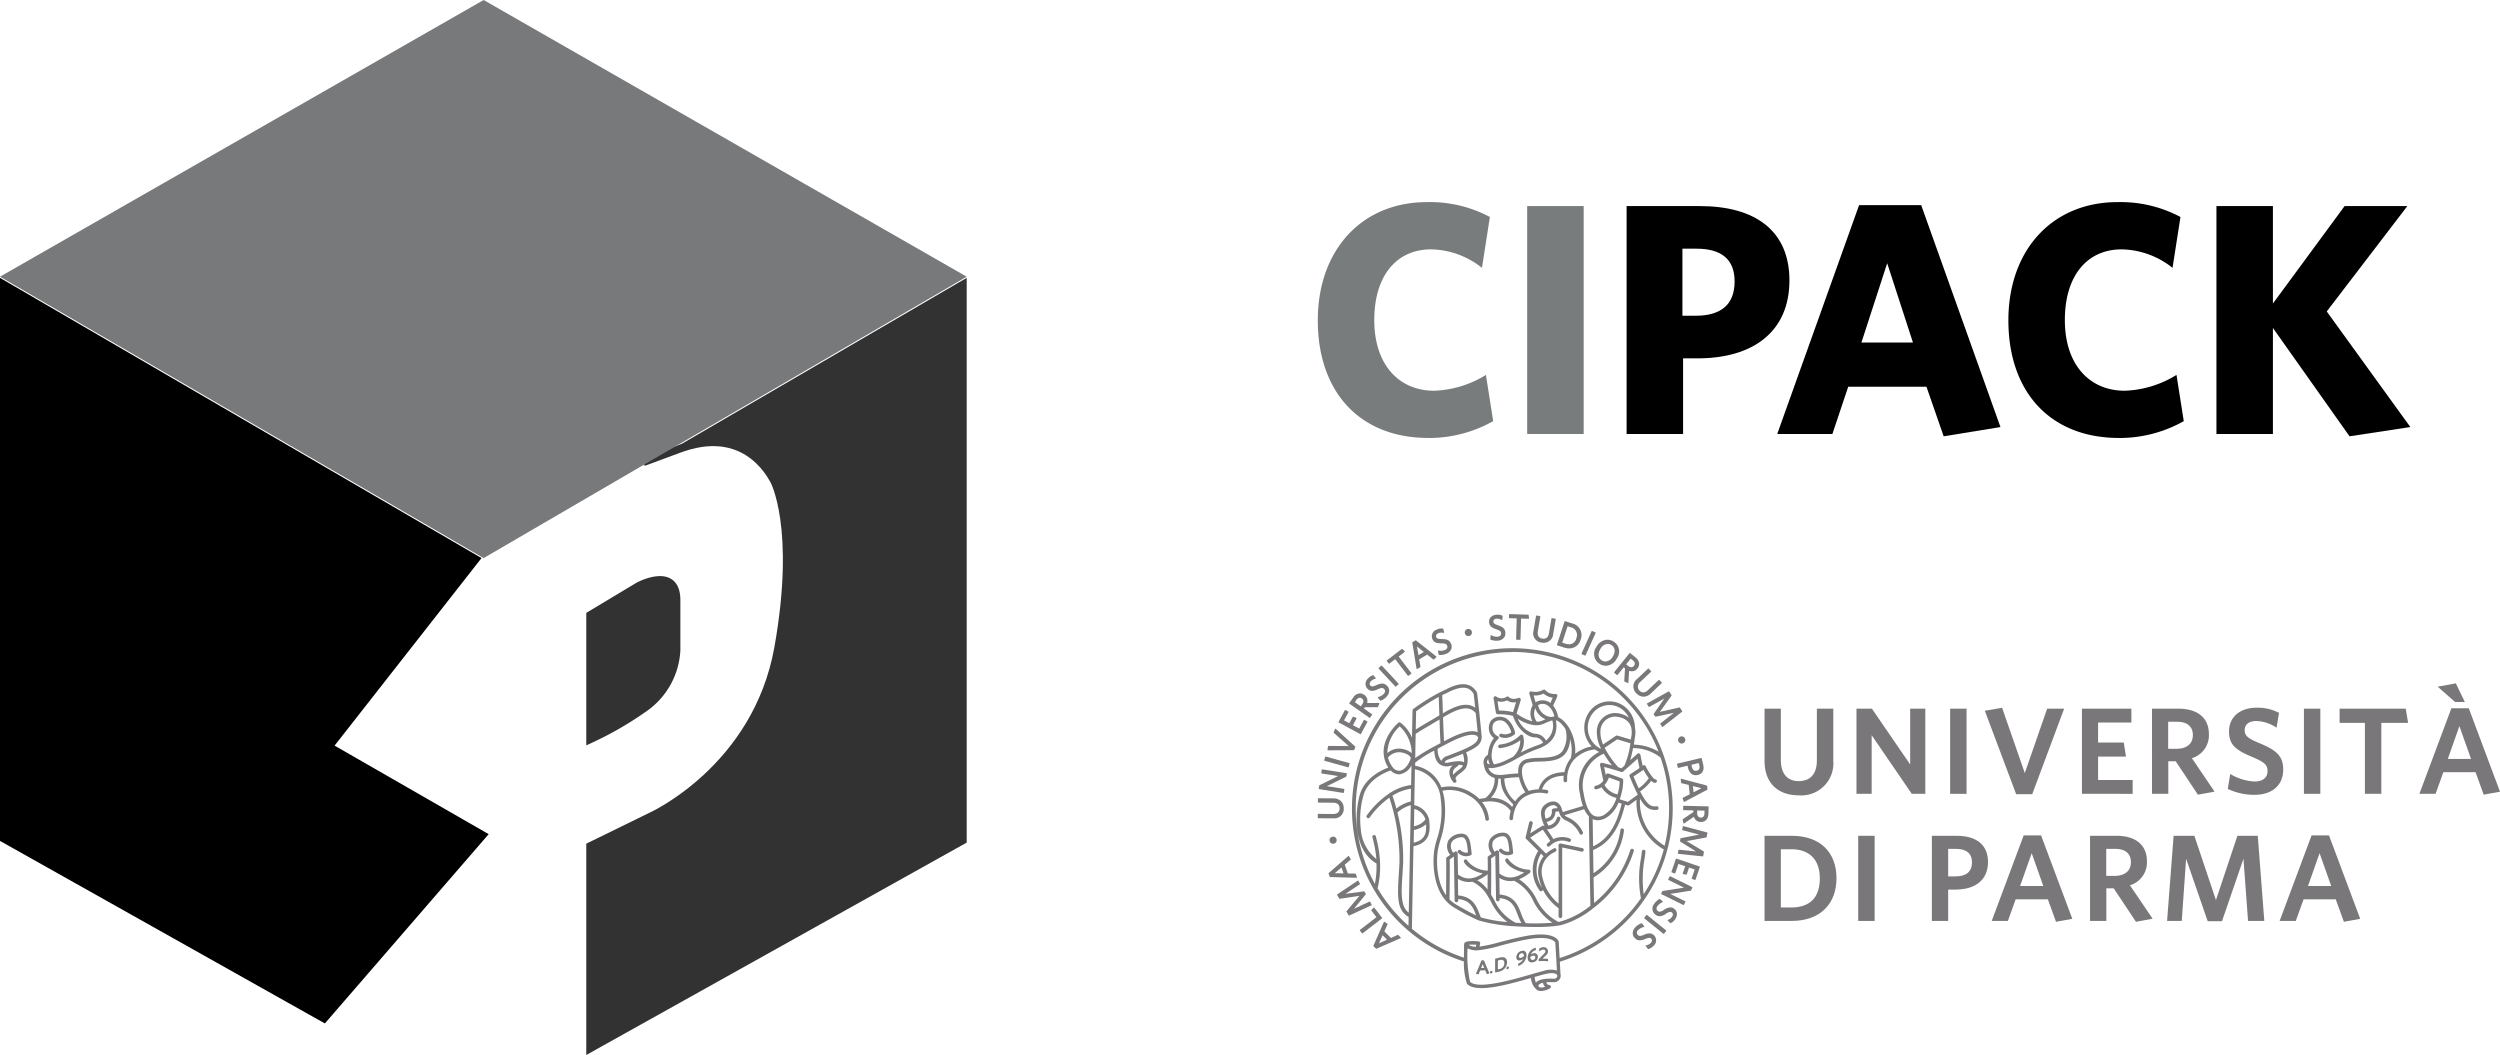 <?xml version="1.0" encoding="UTF-8" standalone="no"?>
<svg
   id="Raggruppa_6"
   data-name="Raggruppa 6"
   width="363.348"
   height="153.332"
   viewBox="0 0 363.348 153.332"
   version="1.1"
   sodipodi:docname="Cipack-bn.svg"
   inkscape:export-filename="D:\Lavori\siti\università di parma\Tecnopolo\loghi\rifatti\fase8 - kit\CIPACK\logo per sito\Cipack.png"
   inkscape:export-xdpi="250.47063"
   inkscape:export-ydpi="250.47063"
   inkscape:version="1.1.2 (b8e25be833, 2022-02-05)"
   xmlns:inkscape="http://www.inkscape.org/namespaces/inkscape"
   xmlns:sodipodi="http://sodipodi.sourceforge.net/DTD/sodipodi-0.dtd"
   xmlns="http://www.w3.org/2000/svg"
   xmlns:svg="http://www.w3.org/2000/svg">
  <sodipodi:namedview
     id="namedview83"
     pagecolor="#ffffff"
     bordercolor="#666666"
     borderopacity="1.0"
     inkscape:pageshadow="2"
     inkscape:pageopacity="0.0"
     inkscape:pagecheckerboard="0"
     showgrid="false"
     inkscape:zoom="3.3411496"
     inkscape:cx="181.0754"
     inkscape:cy="76.620334"
     inkscape:window-width="1920"
     inkscape:window-height="1057"
     inkscape:window-x="1912"
     inkscape:window-y="-8"
     inkscape:window-maximized="1"
     inkscape:current-layer="Raggruppa_5" />
  <defs
     id="defs4">
    <clipPath
       id="clip-path">
      <rect
         id="Rettangolo_16"
         data-name="Rettangolo 16"
         width="363.348"
         height="153.332"
         fill="none" />
    </clipPath>
  </defs>
  <g
     id="Raggruppa_5"
     data-name="Raggruppa 5"
     clip-path="url(#clip-path)">
    <path
       id="Tracciato_149"
       data-name="Tracciato 149"
       d="M207.61,63.652c-10.033,0-16.082-6.721-16.082-17.09,0-10.272,6.434-17.185,15.842-17.185a18.493,18.493,0,0,1,9.169,2.16l-1.153,7.392a12.177,12.177,0,0,0-7.392-2.687c-4.992,0-8.257,3.792-8.257,10.272,0,6.625,3.7,10.274,8.689,10.274a15.172,15.172,0,0,0,7.537-2.3l1.055,6.721a19.01,19.01,0,0,1-9.408,2.448"
       fill="#787c7d" />
    <rect
       id="Rettangolo_12"
       data-name="Rettangolo 12"
       width="8.208"
       height="33.123"
       transform="translate(221.961 29.953)"
       fill="#787c7d" />
    <path
       id="Tracciato_150"
       data-name="Tracciato 150"
       d="M246.73,52.083h-2.113V63.076h-8.208V29.953h10.656c8.065,0,13.01,3.6,13.01,10.8,0,7.49-5.329,11.33-13.345,11.33m-.145-15.938h-2.064V45.89h1.92c3.649,0,5.665-1.584,5.665-4.992,0-3.168-1.873-4.753-5.521-4.753"
       fill="#ffbc3e"
       style="fill:#000000;fill-opacity:1" />
    <path
       id="Tracciato_151"
       data-name="Tracciato 151"
       d="M282.491,63.412l-2.5-7.2H268.617l-2.3,6.864H258.3L270.2,29.81h9.023l11.522,32.259Zm-8.209-25.154-3.744,11.521h7.488Z"
       fill="#ffbc3e"
       style="fill:#000000;fill-opacity:1" />
    <path
       id="Tracciato_152"
       data-name="Tracciato 152"
       d="M307.978,63.652c-10.033,0-16.081-6.721-16.081-17.09,0-10.272,6.432-17.185,15.841-17.185a18.493,18.493,0,0,1,9.169,2.16l-1.153,7.392a12.172,12.172,0,0,0-7.392-2.687c-4.992,0-8.257,3.792-8.257,10.272,0,6.625,3.7,10.274,8.688,10.274a15.173,15.173,0,0,0,7.538-2.3l1.056,6.721a19.022,19.022,0,0,1-9.409,2.448"
       fill="#ffbc3e"
       style="fill:#000000;fill-opacity:1" />
    <path
       id="Tracciato_153"
       data-name="Tracciato 153"
       d="M341.481,63.412,330.344,47.667V63.076h-8.209V29.953h8.209V44.114l10.417-14.161h9.12L338.168,45.266l12.147,16.8Z"
       fill="#ffbc3e"
       style="fill:#000000;fill-opacity:1" />
    <path
       id="Tracciato_154"
       data-name="Tracciato 154"
       d="M99.358,65.091q-.354.118-.72.257L93.523,67.24l5.835-2.311L140,41.253v80.916L86.781,151.882l-1.071.6V122.931l8.95-4.38s15.251-6.883,18.38-24.4-.626-24.324-.626-24.324c-.069.1-3.452-7.939-13.056-4.734"
       fill="#ffbc3e"
       style="fill:#323232;fill-opacity:1" />
    <path
       id="Tracciato_155"
       data-name="Tracciato 155"
       d="M99.358,65.091q-.354.118-.72.257L93.523,67.24l5.835-2.311L140,41.253v80.916L86.781,151.882l-1.071.6V122.931l8.95-4.38s15.251-6.883,18.38-24.4-.626-24.324-.626-24.324c-.069.1-3.452-7.939-13.056-4.734"
       fill="none"
       stroke="#ffbc3e"
       stroke-miterlimit="10"
       stroke-width="1"
       style="stroke:#323232;stroke-opacity:1" />
    <path
       id="Tracciato_156"
       data-name="Tracciato 156"
       d="M47.878,108.514l22.37,12.853L47.107,148.111l-.589-.33L.5,121.924V41.253l68.735,40Z"
       fill="#e99a1d"
       style="fill:#000000;fill-opacity:1" />
    <path
       id="Tracciato_157"
       data-name="Tracciato 157"
       d="M47.878,108.514l22.37,12.853L47.107,148.111l-.589-.33L.5,121.924V41.253l68.735,40Z"
       fill="none"
       stroke="#e99a1d"
       stroke-miterlimit="10"
       stroke-width="1"
       style="stroke:#000000;stroke-opacity:1" />
    <path
       id="Tracciato_158"
       data-name="Tracciato 158"
       d="M85.71,107.55V89.358l7.045-4.231s5.63-3.059,5.63,2.116V94.5a10.973,10.973,0,0,1-4.849,8.559,49.239,49.239,0,0,1-7.826,4.491"
       fill="#ffbc3e"
       style="fill:#323232;fill-opacity:1" />
    <path
       id="Tracciato_159"
       data-name="Tracciato 159"
       d="M85.71,107.55V89.358l7.045-4.231s5.63-3.059,5.63,2.116V94.5a10.973,10.973,0,0,1-4.849,8.559A49.239,49.239,0,0,1,85.71,107.55Z"
       fill="none"
       stroke="#ffbc3e"
       stroke-miterlimit="10"
       stroke-width="1"
       style="stroke:#323232;stroke-opacity:1" />
    <path
       id="Tracciato_160"
       data-name="Tracciato 160"
       d="M.669,40.118,70.29.288l69.25,39.665.457.261L70.29,80.825.5,40.214Z"
       fill="#77797b" />
    <path
       id="Tracciato_161"
       data-name="Tracciato 161"
       d="M.669,40.118,70.29.288l69.25,39.665.457.261L70.29,80.825.5,40.214Z"
       fill="none"
       stroke="#77797b"
       stroke-miterlimit="10"
       stroke-width="0.5" />
    <path
       id="Tracciato_162"
       data-name="Tracciato 162"
       d="M261.409,115.59c-2.995,0-4.95-1.776-4.95-5V103h2.367v7.46c0,1.884.859,3.067,2.6,3.067s2.636-1.112,2.636-3.013V103h2.386v7.532a4.661,4.661,0,0,1-5.04,5.058"
       fill="#797779" />
    <path
       id="Tracciato_163"
       data-name="Tracciato 163"
       d="M277.855,115.374l-5.829-8.519v8.519h-2.207V103h2.242l5.562,8.107V103h2.2v12.375Z"
       fill="#797779" />
    <rect
       id="Rettangolo_13"
       data-name="Rettangolo 13"
       width="2.385"
       height="12.375"
       transform="translate(283.433 102.999)"
       fill="#797779" />
    <path
       id="Tracciato_164"
       data-name="Tracciato 164"
       d="M295.361,115.428h-2.333L288.472,103.3l2.51-.431,3.3,9.488L297.53,103H300Z"
       fill="#797779" />
    <path
       id="Tracciato_165"
       data-name="Tracciato 165"
       d="M302.586,115.374V103h7.189v2.009h-4.84v2.905h3.73l.323,2.045h-4.053v3.408h5.022v2.008Z"
       fill="#797779" />
    <path
       id="Tracciato_166"
       data-name="Tracciato 166"
       d="M316.432,104.9h-1.311v3.928h1.2c1.472,0,2.386-.7,2.386-1.99,0-1.236-.789-1.936-2.278-1.936m5.434,10.151-2.421.448-3.228-4.861h-1.076v4.733h-2.367V103h3.838c2.762,0,4.431,1.309,4.431,3.712a3.468,3.468,0,0,1-2.476,3.481Z"
       fill="#797779" />
    <path
       id="Tracciato_167"
       data-name="Tracciato 167"
       d="M327.676,115.518a8.97,8.97,0,0,1-3.893-.859l.362-2.17a7.385,7.385,0,0,0,3.569,1.093c1.094,0,1.847-.52,1.847-1.506,0-.915-.43-1.292-2.223-2.063-2.4-.986-3.372-1.775-3.372-3.694,0-2.189,1.686-3.461,4-3.461a6.646,6.646,0,0,1,3.264.752l-.358,2.153a5.516,5.516,0,0,0-2.925-.971c-1.185,0-1.705.575-1.705,1.328,0,.789.395,1.166,2.116,1.883,2.547,1.04,3.482,1.92,3.482,3.839,0,2.421-1.775,3.676-4.16,3.676"
       fill="#797779" />
    <rect
       id="Rettangolo_14"
       data-name="Rettangolo 14"
       width="2.385"
       height="12.375"
       transform="translate(334.85 102.999)"
       fill="#797779" />
    <path
       id="Tracciato_168"
       data-name="Tracciato 168"
       d="M346.1,105.062v10.313h-2.386V105.062h-3.677V103h9.613l.341,2.062Z"
       fill="#797779" />
    <path
       id="Tracciato_169"
       data-name="Tracciato 169"
       d="M357.448,105.528l-1.685,4.77h3.371Zm-.629-3.5-2.527-2.225,2.636-.485,1.309,2.71Zm4.16,13.468-1.184-3.264h-4.679l-1.13,3.138h-2.352l4.647-12.429h2.529l4.538,12.124Z"
       fill="#797779" />
    <path
       id="Tracciato_170"
       data-name="Tracciato 170"
       d="M260.369,123.429h-1.543v8.464h1.506c2.6,0,4.16-1.327,4.16-4.232,0-2.852-1.65-4.233-4.125-4.233m.018,10.42h-3.928V121.473h3.928c4.3,0,6.529,2.53,6.529,6.17,0,3.677-2.314,6.205-6.529,6.205"
       fill="#797779" />
    <rect
       id="Rettangolo_15"
       data-name="Rettangolo 15"
       width="2.385"
       height="12.375"
       transform="translate(270.071 121.474)"
       fill="#797779" />
    <path
       id="Tracciato_171"
       data-name="Tracciato 171"
       d="M284.275,123.375h-1.13v4h1.04c1.525,0,2.421-.628,2.421-2.044,0-1.292-.807-1.955-2.332-1.955m-.071,5.918h-1.058v4.556h-2.368V121.474H284.4c2.833,0,4.537,1.309,4.537,3.8,0,2.672-1.9,4.017-4.735,4.017"
       fill="#797779" />
    <path
       id="Tracciato_172"
       data-name="Tracciato 172"
       d="M295.286,124l-1.686,4.77h3.372Zm3.533,9.972-1.183-3.265h-4.681l-1.131,3.14h-2.349l4.645-12.431h2.529l4.537,12.124Z"
       fill="#797779" />
    <path
       id="Tracciato_173"
       data-name="Tracciato 173"
       d="M307.428,123.375h-1.311V127.3h1.2c1.471,0,2.386-.7,2.386-1.989,0-1.238-.79-1.936-2.278-1.936m5.434,10.15-2.421.449-3.229-4.861h-1.075v4.734h-2.368V121.474h3.838c2.762,0,4.431,1.309,4.431,3.712a3.466,3.466,0,0,1-2.475,3.479Z"
       fill="#797779" />
    <path
       id="Tracciato_174"
       data-name="Tracciato 174"
       d="M326.728,133.849l-.664-9.039-3.12,9.075h-2.08l-3.138-9.075-.629,9.039h-2.134l.949-12.375h3.014l3.138,9.344,3.12-9.344h2.959l.949,12.375Z"
       fill="#797779" />
    <path
       id="Tracciato_175"
       data-name="Tracciato 175"
       d="M337.127,124l-1.685,4.77h3.371Zm3.533,9.972-1.184-3.265H334.8l-1.131,3.14h-2.351l4.647-12.431h2.53l4.537,12.124Z"
       fill="#797779" />
    <path
       id="Tracciato_176"
       data-name="Tracciato 176"
       d="M226.682,139.249l0-.04a.212.212,0,0,0-.01-.056v-.018l-.127-2.246a.314.314,0,0,0-.013-.068c-.056-.164-.67-1.575-4.943-.747-1.394.271-2.606.588-3.676.869a21.24,21.24,0,0,1-2.877.633l.085-.457a.255.255,0,0,0-.2-.3l-.025,0c-1.809-.161-2.021.152-2.076.3a.254.254,0,0,0-.026.1c-.008.192-.034,1-.024,1.968a22.793,22.793,0,0,1-7.564-4.2l.036-1.889.189-10.1c2.571-.543,2.407-2.414,2.3-3.663a2.525,2.525,0,0,0-.037-.261v0a.137.137,0,0,0-.007-.029,2.794,2.794,0,0,0-2.141-2.025l.006-.323.093-4.891a4.709,4.709,0,0,1,3.743,4.239,13.009,13.009,0,0,1-.565,5.971,14.22,14.22,0,0,0-.345,1.4c-.282,1.682-.277,5.434,1.761,7.6l0,0,0,0a5,5,0,0,0,1.139.909,31.015,31.015,0,0,0,3.562,1.867l.01,0,.008,0h.005a23.75,23.75,0,0,0,5.237.832c.476.033.954.058,1.423.075h.01c.533.019,1.052.028,1.55.028a21.6,21.6,0,0,0,3.343-.206,4.766,4.766,0,0,0,.481-.1,13.109,13.109,0,0,0,4.548-2.422.32.32,0,0,0,.055-.042,16.772,16.772,0,0,0,5.771-8.048l.067-.185a.262.262,0,0,0-.485-.2l-.007.019-.068.186a16.32,16.32,0,0,1-5.211,7.518c-.014-.709-.04-2.08-.07-3.725a9.268,9.268,0,0,0,4.417-6.813.262.262,0,1,0-.517-.086l0,.016a8.761,8.761,0,0,1-3.91,6.274c-.02-1.066-.04-2.221-.059-3.372,3.25-1.311,4.179-4.824,4.579-6.34.026-.1.048-.181.07-.26l.362.117a.266.266,0,0,0,.079.012.262.262,0,0,0,.155-.051l1.067-.777a7.862,7.862,0,0,0,3.964,7.217,22.676,22.676,0,0,1-2.92,6.5,16.833,16.833,0,0,1,.131-5.192c.05-.367.1-.695.123-.972a.261.261,0,0,0-.232-.287h0a.264.264,0,0,0-.288.233c-.027.272-.071.6-.12.955a15.708,15.708,0,0,0-.016,5.859,22.876,22.876,0,0,1-11.8,8.685m-.382,2.738a.481.481,0,0,1-.419.272c-.389-.028-2.158-.111-2.662.578a3.634,3.634,0,0,1-.193-.834c.581-.167,1.088-.311,1.492-.412,1.295-.324,1.667-.022,1.75.078a.3.3,0,0,1,.042.068l.01.2a.375.375,0,0,1-.02.056m-2.613,1.483a.528.528,0,0,1-.05-.032c-.082-.186-.034-.263-.013-.294a1.012,1.012,0,0,1,.62-.293,1.09,1.09,0,0,0,.309.569,1.221,1.221,0,0,1-.866.05m-10.243-6.15a6.719,6.719,0,0,1,1.117-.013l-.055.3a1.924,1.924,0,0,1-.95-.216,1,1,0,0,1-.111-.068m.2,5.365a18.078,18.078,0,0,1-.359-4.863l.02.012a2.726,2.726,0,0,0,1.583.271,18.981,18.981,0,0,0,3.154-.665c1.062-.279,2.266-.594,3.644-.862,3.54-.686,4.26.245,4.349.391l.125,2.2a.335.335,0,0,0,.008.054v.017l.1,1.823a3.029,3.029,0,0,0-1.878.031c-.474.119-1.078.293-1.778.494-2.919.84-7.792,2.242-8.972,1.1m-13.438-13.56a13.715,13.715,0,0,0,.362-3.809v-.007c0-.012,0-.023,0-.035l0-.014a16.422,16.422,0,0,0-.531-3.363c-.037-.151-.067-.272-.083-.351a.256.256,0,0,0-.5.1c.018.091.05.218.09.376a16.374,16.374,0,0,1,.488,2.824,6.12,6.12,0,0,1-2.27-4.442,12.409,12.409,0,0,1,.452-5c.763-2.219,3.21-3.2,3.9-3.436a1.644,1.644,0,0,0,1.2.566.833.833,0,0,0,.114,0,2.363,2.363,0,0,0,1.707-1.288l0,.242-.05,2.6a7.473,7.473,0,0,0-3.187,1.229l-.011.008-.02.018-.014.013a12.941,12.941,0,0,0-3.206,3.148.256.256,0,0,0,.416.3,12.576,12.576,0,0,1,2.854-2.874,28.542,28.542,0,0,1,1.474,9.531c-.027.487-.057.95-.085,1.389-.215,3.36-.347,5.422,1.416,6.412l-.024,1.293a22.941,22.941,0,0,1-4.476-5.426m5.274-9.048.045-2.511a2.255,2.255,0,0,1,1.621,1.522,2.65,2.65,0,0,1-1.668.989m-.456-3.6a5.053,5.053,0,0,0-2.1,1.044,17.635,17.635,0,0,0-.574-1.88,6.879,6.879,0,0,1,2.7-1.019Zm4.057-15.193c.018.433.039,1.071.063,1.79l.032.891c-.639.38-1.176.7-1.632.968-.851.5-1.4.831-1.8,1.083.026-1.3.046-2.23.054-2.648l.018-.012a31.4,31.4,0,0,1,3.262-2.072m.609,2.374-.021-.6c-.029-.869-.055-1.623-.073-2.035.234-.115.452-.217.67-.313,2.5-1.319,3.377-.7,3.889.115.055.411.135,1.1.231,2.023-1.074-.763-2.5-.5-4.693.814m5.033,2.74c-.678-.305-1.82-.106-3.391.592-.32.143-.859.412-1.48.734-.048-.8-.111-2.573-.142-3.468l.244-.146c2.642-1.582,3.729-1.353,4.509-.492.107,1.043.21,2.1.277,2.789l-.017-.008m-6.914-1.015,1.386-.822c.067,1.912.113,2.988.149,3.428-.268.142-.543.29-.814.439a29.272,29.272,0,0,0-2.865,1.724l.068-3.5c.379-.267.977-.621,2.076-1.271m2.424,4.511a1.306,1.306,0,0,0-.769.67l-.006.02a2.634,2.634,0,0,1-.53-1.774c1.04-.568,2.123-1.124,2.616-1.343,1.875-.832,2.661-.729,2.964-.593a.547.547,0,0,1,.3.3c-.109.732-.452,1.193-4.57,2.717m2.527.876a1.984,1.984,0,0,0-1-.133,9.25,9.25,0,0,0-1.414.215,1.59,1.59,0,0,1-.377-.022.144.144,0,0,1,0-.1c.045-.136.293-.284.452-.341.869-.321,1.579-.6,2.165-.847a3.2,3.2,0,0,1,.181,1.23m-1.422.964a2.352,2.352,0,0,1,.374-.316.645.645,0,0,0,.246-.264c.424,0,.576.075.6.109,0,.006.006.046-.03.128a3.651,3.651,0,0,1-.646.57,3.572,3.572,0,0,0-.689.628.833.833,0,0,1,.145-.856m-7.938-6.168a5.423,5.423,0,0,1,1.747,3.888,3.017,3.017,0,0,0-1.646-.65,2.507,2.507,0,0,0-1.9.645,5.449,5.449,0,0,1,1.8-3.885m-1.008,5.959a.39.39,0,0,0-.025-.032,3.415,3.415,0,0,1-.44-.737,3.647,3.647,0,0,1-.226-.66,2.084,2.084,0,0,1,1.759-.769c.638.071,1.378.359,1.556.831-.3,1.024-.98,1.8-1.647,1.853a1.136,1.136,0,0,1-.977-.487m.67,6.549.045-.034a5.141,5.141,0,0,1,1.9-1.026l-.065,3.408-.045,2.367v0l-.185,9.853c-1.214-.913-1.094-2.8-.9-5.761.028-.441.058-.9.085-1.392a27.558,27.558,0,0,0-.834-7.419m2.369,4.4.034-1.846a3.985,3.985,0,0,0,1.763-.821c.072,1.28-.131,2.277-1.8,2.668m14.375-27.721a22.818,22.818,0,0,1,21.22,14.49,7.438,7.438,0,0,0-3.592-1.023c.019-.131.038-.253.053-.362.029-.207.055-.41.074-.582a3.77,3.77,0,0,0,.017-1.607c0-.042,0-.085,0-.126a3.893,3.893,0,0,0-1.243-2.637,3.575,3.575,0,0,0-5.054.159c-.051.055-.1.111-.149.169a3.964,3.964,0,0,0,.174,5.247,5.482,5.482,0,0,0-2.4,1.073,6.583,6.583,0,0,0-.9-3.79.2.2,0,0,0-.033-.053,4.23,4.23,0,0,0-.577-.747,3,3,0,0,0-.972-.741,3.554,3.554,0,0,0-.728-1.673c.151-.32.484-1.036.6-1.343a.263.263,0,0,0-.154-.337.273.273,0,0,0-.155-.009,1.74,1.74,0,0,1-1.414-.542.262.262,0,0,0-.31-.068,2.312,2.312,0,0,1-1.728.236.262.262,0,0,0-.305.212.271.271,0,0,0,.006.12l.492,1.68a2.384,2.384,0,0,0-.04,2.338,6.655,6.655,0,0,1-2.111-1l-.19-.119.6-1.961a.262.262,0,0,0-.176-.327.258.258,0,0,0-.169.006c-.953.361-1.362-.113-1.366-.117a.261.261,0,0,0-.32-.066,1.292,1.292,0,0,1-1.479.011l-.039-.026a.262.262,0,0,0-.363.073.266.266,0,0,0-.031.226c.026.079.083.466.129.778.073.487.155,1.04.229,1.305a.261.261,0,0,0,.26.192,7.937,7.937,0,0,1,2.2.236c.518,1.634,1.878,3.021,3.085,3.122a1.322,1.322,0,0,1,1.293.777,5.639,5.639,0,0,1-.94.417,16.206,16.206,0,0,0-2.31,1.016,3.079,3.079,0,0,0,.348-2.434.26.26,0,0,0-.33-.167.253.253,0,0,0-.127.091,4.692,4.692,0,0,1-2.868,1.329l-.1.022a.262.262,0,0,0,.111.512l.1-.022a6.014,6.014,0,0,0,2.8-1.122,3.186,3.186,0,0,1-1.037,2.385,15.024,15.024,0,0,1-1.464.718,5.825,5.825,0,0,1-1.323.4,2.719,2.719,0,0,1-.267-1.981,2.842,2.842,0,0,1,.834-1.656.263.263,0,0,0,.1-.358.257.257,0,0,0-.113-.106,1.294,1.294,0,0,1-.723-.795,1.488,1.488,0,0,1,.116-1.091,1.186,1.186,0,0,1,1.186-.384c.71.1,1.253,1.183,1.391,1.705a1.543,1.543,0,0,1-1.423.206.262.262,0,1,0-.141.505,2.042,2.042,0,0,0,2.024-.407.262.262,0,0,0,.088-.233c-.06-.44-.678-2.133-1.868-2.294a1.659,1.659,0,0,0-1.707.633,2.005,2.005,0,0,0-.168,1.51,1.735,1.735,0,0,0,.667.922,4.086,4.086,0,0,0-.779,1.739,4.233,4.233,0,0,0-.081.674,1.306,1.306,0,0,0-.629,1.394c.021.069.041.145.063.226a2.1,2.1,0,0,0,1.529,1.774,3.491,3.491,0,0,1-1.356,2.915,8.533,8.533,0,0,0-.859.13,6.149,6.149,0,0,0-1.176-.905,5.852,5.852,0,0,0-4.357-.784,5.023,5.023,0,0,0-3.809-3.141l.008-.452a16.419,16.419,0,0,1,2.764-1.742c.045.739.218,1.894,1.271,2.209a.238.238,0,0,0,.069.02,1.987,1.987,0,0,0,.491.059c.05,0,.1,0,.151,0a.234.234,0,0,0,.045-.007c.005,0,.289-.07.656-.129-.041.038-.085.079-.133.127-.531.534-.446,1.454.213,2.288a.262.262,0,0,0,.419-.316c-.2-.278-.033-.474.6-.959a4.059,4.059,0,0,0,.731-.654.242.242,0,0,0,.031-.033l0-.006.012-.015,0,0c.014-.018.028-.037.041-.056a2.707,2.707,0,0,0,.036-2.28c1.9-.856,2.171-1.351,2.274-2.152v-.059s-.176-1.861-.359-3.64v0c-.1-.921-.226-2.149-.312-2.78a.262.262,0,0,0-.036-.1c-1.147-1.89-3.178-1.106-4.588-.362-.258.111-.53.24-.832.393a30.315,30.315,0,0,0-3.693,2.3l-.124.088a.262.262,0,0,0-.111.208c-.009.362-.033,1.556-.067,3.29l-.013.682a5.229,5.229,0,0,0-1.691-2.192.261.261,0,0,0-.3.029c-.027.022-2.626,2.242-2.051,5.044l0,.016a4.136,4.136,0,0,0,.287.88,4.2,4.2,0,0,0,.309.567c-.921.344-3.275,1.422-4.057,3.7-.69,2-1.387,8.1,2.343,10.245a13.27,13.27,0,0,1-.232,2.964,22.775,22.775,0,0,1,20-33.695m18.345,19.8c-.232-.493-.48-1.062-.753-1.728.425-.274.934-.613,1.308-.865l.141-.1a8.315,8.315,0,0,0,.769,1.234,5.756,5.756,0,0,1-1.467,1.457m-2.755,1.6c.038-.107.074-.217.109-.332.056-.186.111-.381.157-.577a7.275,7.275,0,0,0,.234-1.881.265.265,0,0,0-.174-.242l-1.982-.715a.265.265,0,0,0-.339.164c-.01.028-.019.053-.028.08-.109-.5-.194-.909-.254-1.2,1.072.26,2.487.727,2.5.732a.265.265,0,0,0,.257-.054l.566-.5,1.546-1.371.275,1.361c-.412.277-.935.624-1.336.878a.26.26,0,0,0-.1.319c.356.88.671,1.6.964,2.205.079.163.157.317.232.46a.167.167,0,0,0-.02.008l-.045.025,0,0-1.38,1.009Zm-3.876,6.831c-.023-1.406-.045-2.781-.06-3.956l.026.014a1.681,1.681,0,0,0,.715.156,2.58,2.58,0,0,0,1.335-.435,4.4,4.4,0,0,0,1.673-2.123l.472.15c-.024.085-.049.181-.076.284-.372,1.409-1.225,4.635-4.083,5.909m-7.843,4.722a7.043,7.043,0,0,0,.417,1.283,4.617,4.617,0,0,1-.157-4.941c.181.181.319.32.389.392a3.552,3.552,0,0,0-.649,3.266m1.84-9.908a1.081,1.081,0,0,1-.19.808,1.1,1.1,0,0,1-.715.353c-.159-.561-.221-1.221.214-1.55a1.436,1.436,0,0,1,1.027-.4.78.78,0,0,1,.5.4l.01.018a2.517,2.517,0,0,1-.313.034,1.043,1.043,0,0,0-.374.067.262.262,0,0,0-.156.276m9.106-14.187a2.689,2.689,0,0,0-2.565,2.68,5.057,5.057,0,0,0,.554,2.371.166.166,0,0,0,.015.033c.019.04.04.081.06.121a3.185,3.185,0,0,1-.641-.38l-.028-.021a3.432,3.432,0,0,1-.512-4.827l.022-.027a3.051,3.051,0,0,1,4.295-.416c.052.043.1.088.152.135a3.3,3.3,0,0,1,.746,1.011,3.408,3.408,0,0,0-2.1-.678m.558,7.879a13.886,13.886,0,0,1-1.985-2.83l1.825-1.23,1.914.567a11.316,11.316,0,0,1-.873,3.27l-.418.368c-.107-.034-.268-.086-.463-.146m1.882-5.743a3.29,3.29,0,0,1-.019,1.431c-.011.1-.023.191-.035.29l-1.958-.58a.259.259,0,0,0-.221.034l-1.859,1.254a4.3,4.3,0,0,1-.39-1.861,2.161,2.161,0,0,1,2.112-2.189c.018,0,1.973,0,2.37,1.62m-4.536,5.407c.053.295.218,1.083.478,2.277a1.726,1.726,0,0,1-1.116.751.262.262,0,0,0,.06.517.257.257,0,0,0,.062-.008,2.53,2.53,0,0,0,.739-.295,3.379,3.379,0,0,0,2.162,1.548,4.223,4.223,0,0,1-1.65,2.371,1.638,1.638,0,0,1-1.56.25c-.724-.332-1.263-1.462-1.557-3.268a4.979,4.979,0,0,1,2.928-5.771,14.628,14.628,0,0,0,1.192,1.691c-.485-.14-1-.279-1.428-.366a.262.262,0,0,0-.309.2.253.253,0,0,0,0,.1m2.628,3.954c-.027.115-.056.226-.086.331a2.86,2.86,0,0,1-1.9-1.374,2.479,2.479,0,0,0,.321-.407.354.354,0,0,0,.038-.062,3.912,3.912,0,0,0,.286-.607l1.561.562a6.559,6.559,0,0,1-.215,1.558m-17.123-1.956h.054a.262.262,0,0,0,0,.039c.04.878.091,1.965,1.829,3.714q-.09.18-.162.357a4.032,4.032,0,0,0-3.1-1.324,3.922,3.922,0,0,0,1.074-2.8c.1.007.2.012.306.012m2.159,3.283a4.3,4.3,0,0,1-1.579-3.269.317.317,0,0,0,0-.045l.18-.022a19.274,19.274,0,0,1,1.949-.162,6.539,6.539,0,0,0,.923,2.21,3.759,3.759,0,0,0-.713.457,3.84,3.84,0,0,0-.755.834m8.075-6.258a4.675,4.675,0,0,0-.925,2.026c-2.713.057-3.522,1.627-3.762,2.5a4.845,4.845,0,0,0-1.424.232,5.975,5.975,0,0,1-.95-2.312l0-.025a2.7,2.7,0,0,1-.009-.879,1.03,1.03,0,0,1,.777-.881,7.692,7.692,0,0,1,1.718-.17c1.357-.041,2.9-.09,3.78-1.158a3.384,3.384,0,0,0,.675-2.136,5.357,5.357,0,0,1,.123,2.8m-2.977-8.024a2.833,2.833,0,0,0-.242-.162,1.9,1.9,0,0,0-1.9.066l-.295-1.01a2.613,2.613,0,0,0,1.462-.262,2.431,2.431,0,0,0,1.328.6c-.111.251-.247.548-.349.765m.526,1.972h-.008a.265.265,0,0,0-.063.008,2.2,2.2,0,0,0-.3.063,2.125,2.125,0,0,1-1.938-1.735,1.316,1.316,0,0,1,1.272-.019,2.11,2.11,0,0,1,.4.308l.016.016a2.744,2.744,0,0,1,.671,1.356l-.052,0m-2.5.758a2.011,2.011,0,0,1-.218-1.982,2.555,2.555,0,0,0,1.492,1.617c-.121.052-.245.107-.38.167a2.239,2.239,0,0,1-.894.2M219.9,103.5a8.415,8.415,0,0,0-1.993-.231h-.043c-.056-.277-.119-.7-.171-1.046-.017-.113-.032-.215-.045-.305a1.926,1.926,0,0,0,1.379-.133,1.658,1.658,0,0,0,1.318.264Zm3.1,3.134a3.572,3.572,0,0,1-2.4-2.176,5.342,5.342,0,0,0,2.543.949l.031,0h.09a2.835,2.835,0,0,0,1.161-.243,8.991,8.991,0,0,1,1.184-.468,2.758,2.758,0,0,1-.925,2.939A1.828,1.828,0,0,0,223,106.634m-6.248,5c.064,0,.131,0,.2-.009a.207.207,0,0,0,.035,0,.245.245,0,0,0,.085-.015,6.04,6.04,0,0,0,1.557-.444,15.821,15.821,0,0,0,1.553-.761l.3-.164a18.4,18.4,0,0,1,3-1.393c2.137-.741,3.008-2.11,2.657-4.18a2.119,2.119,0,0,1,.891.656,3.623,3.623,0,0,1,.493.638,4.027,4.027,0,0,1-.448,3.22c-.73.887-2.143.93-3.391.969a8.007,8.007,0,0,0-1.845.189,1.551,1.551,0,0,0-1.148,1.291,2.934,2.934,0,0,0-.024.783c-.618.022-1.268.075-1.939.165-.143.019-.276.032-.4.04h0a3.414,3.414,0,0,1-.814-.033h-.011a1.413,1.413,0,0,1-1.18-1,1.9,1.9,0,0,0,.438.049m-.469-1.292a2.754,2.754,0,0,0,.23.747.574.574,0,0,1-.418-.239.745.745,0,0,1,.188-.507M226.519,134a7.221,7.221,0,0,1-3.206-3.311,7.294,7.294,0,0,0-2.532-2.894,6.537,6.537,0,0,0,1.562-.931.261.261,0,0,0,.045-.368.258.258,0,0,0-.173-.1,3.956,3.956,0,0,1-2.939-1.426.256.256,0,0,0-.271-.205.261.261,0,0,0-.245.277h0c.016.269.789,1.341,2.763,1.766-1.862,1.224-2.925.62-3.6.156l-.053-3.111a.262.262,0,0,0-.266-.257.255.255,0,0,0-.144.047l-.223.152a1.534,1.534,0,0,1-.239-1.548,1.769,1.769,0,0,1,1.566-.7c.588.063.7,1.122.777,1.9.011.105.022.206.033.3a1.085,1.085,0,0,1-1.048-.307.263.263,0,1,0-.385.357l.016.015a1.617,1.617,0,0,0,1.823.347.265.265,0,0,0,.142-.275c-.022-.143-.04-.311-.059-.492-.1-.953-.234-2.256-1.244-2.363a2.282,2.282,0,0,0-2.075.959,1.937,1.937,0,0,0,.261,2.109l-.478.331a.259.259,0,0,0-.113.226c.012.307.019,1.012.021,1.891l-.03-.008a3.954,3.954,0,0,1-2.939-1.426.271.271,0,0,0-.271-.205.262.262,0,0,0-.246.278c.017.269.792,1.341,2.764,1.766-1.874,1.23-2.939.61-3.606.151L211.85,124a.261.261,0,0,0-.266-.258.257.257,0,0,0-.145.046l-.222.153a1.534,1.534,0,0,1-.24-1.548,1.765,1.765,0,0,1,1.567-.7c.588.062.7,1.122.777,1.9.011.105.021.206.032.3a1.083,1.083,0,0,1-1.048-.307.263.263,0,0,0-.385.357l.016.016a1.618,1.618,0,0,0,1.814.346.264.264,0,0,0,.143-.275c-.023-.142-.04-.311-.06-.492-.1-.952-.234-2.256-1.242-2.363a2.286,2.286,0,0,0-2.076.96,1.937,1.937,0,0,0,.261,2.109l-.478.33a.265.265,0,0,0-.113.226c.032.768,0,3.585-.016,5.316-1.447-2.057-1.426-5.146-1.182-6.6a13.752,13.752,0,0,1,.334-1.341,13.469,13.469,0,0,0,.577-6.2,7.776,7.776,0,0,0-.257-1.056,5.4,5.4,0,0,1,3.909.741,4.564,4.564,0,0,1,2.329,3.391.262.262,0,0,0,.261.236h.026a.263.263,0,0,0,.235-.287,4.614,4.614,0,0,0-1-2.427c1.9-.311,3.3.122,4.16,1.288a5.2,5.2,0,0,0-.181,1.072.261.261,0,0,0,.247.275h.015a.261.261,0,0,0,.261-.249,4.739,4.739,0,0,1,.189-1.056v0a4.3,4.3,0,0,1,.368-.884.213.213,0,0,0,.017-.03,3.422,3.422,0,0,1,.8-.964,4.251,4.251,0,0,1,3.446-.7.262.262,0,0,0,.078-.519q-.35-.053-.678-.072c.261-.825,1.011-1.914,3.142-1.986a4.555,4.555,0,0,0-.018.7.262.262,0,0,0,.261.245h.017a.262.262,0,0,0,.246-.278,4.3,4.3,0,0,1,.931-2.936q.017-.018.03-.036a4.82,4.82,0,0,1,3.078-1.516,3.72,3.72,0,0,0,.622.364,5.388,5.388,0,0,0-2.8,6.1,10.227,10.227,0,0,0,.428,1.752l-.7.212c-.794.24-1.679.507-2.224.666-.035-.1-.066-.194-.1-.289-.022-.073-.045-.145-.068-.215V117.5a1.86,1.86,0,0,0-.172-.377,1.29,1.29,0,0,0-.848-.633,1.878,1.878,0,0,0-1.436.5c-.583.442-.7,1.25-.333,2.336a6.031,6.031,0,0,0,.325.774l0,0a.262.262,0,0,0-.342-.07s-.4.235-.983.6q-.4.253-.776.5l.354-1.454a.262.262,0,0,0-.509-.125l-.516,2.116v.007c0,.01,0,.02,0,.03a.082.082,0,0,1,0,.022.13.13,0,0,0,0,.028.058.058,0,0,0,0,.023.113.113,0,0,0,.006.025l.008.024.01.021c0,.009.009.017.014.026l0,.006.009.011a.212.212,0,0,0,.019.023s1.007,1,1.766,1.76a5.106,5.106,0,0,0,.2,5.756.261.261,0,0,0,.472-.14,7.348,7.348,0,0,0,2.287,2.71v1.169a.262.262,0,0,0,.525,0v-1.311l0-8.688c1.175.251,2.7.577,2.786.6a.263.263,0,1,0,.14-.506l-.007,0c-.1-.026-2.622-.564-3.127-.672a.267.267,0,0,0-.22.053.261.261,0,0,0-.1.2l.005,8.492a6.853,6.853,0,0,1-2.331-3.744,3.093,3.093,0,0,1,1.721-3.731c.071-.042.136-.079.187-.112a.262.262,0,0,0-.278-.444c-.049.031-.107.065-.172.1a5.7,5.7,0,0,0-.95.66c-.081-.083-.247-.248-.594-.6l-1.711-1.705c.333-.226.688-.46,1.063-.7.324-.205.593-.368.763-.47.545.748.932,1.359,1.1,1.64-.162.123-.3.249-.43.362a.262.262,0,0,0,.35.391,2.417,2.417,0,0,1,2.742-.621.262.262,0,0,0,.158-.5,2.993,2.993,0,0,0-2.376.086c-.16-.261-.489-.783-.956-1.437a.258.258,0,0,0,.1.02h.021a2.053,2.053,0,0,0,1.846-1.51.262.262,0,0,0-.507-.133l-.005.02a1.477,1.477,0,0,1-1.221,1.076,5.236,5.236,0,0,1-.256-.534,1.561,1.561,0,0,0,.949-.521,1.511,1.511,0,0,0,.32-.958h.025a2.644,2.644,0,0,0,.469-.063,3.435,3.435,0,0,0,.19.51l0,.01,0,.008a1.688,1.688,0,0,0,.886.825,3.8,3.8,0,0,1,1.948,1.9.262.262,0,0,0,.236.148.268.268,0,0,0,.114-.026.264.264,0,0,0,.121-.351,4.3,4.3,0,0,0-2.215-2.154,1.187,1.187,0,0,1-.443-.307c.552-.16,1.372-.409,2.112-.633l.746-.226a3.414,3.414,0,0,0,.678,1.025c.018,1.356.045,3.032.072,4.73.023,1.376.048,2.764.071,4.006.039,2.109.071,3.792.081,4.267a12.294,12.294,0,0,1-4.291,2.275c-.1.028-.218.053-.347.077m-4.752.189a6.178,6.178,0,0,1-.681-1.413c-.463-1.208-.985-2.569-3.122-2.766l-.041-2.412a2.964,2.964,0,0,0,1.566.467,3.107,3.107,0,0,0,.569-.055,6.292,6.292,0,0,1,2.8,2.945,8.111,8.111,0,0,0,2.775,3.161,32.229,32.229,0,0,1-3.869.073m-1.48-.075a6.923,6.923,0,0,1-3.1-3.282c-.151-.267-.3-.531-.46-.79.024-2.037.023-4.421,0-5.267l.612-.422.045,2.759.053,3.133v.026l.008.475a.263.263,0,0,0,.262.258h.005a.264.264,0,0,0,.258-.267l0-.2c1.763.181,2.164,1.225,2.622,2.425a8.616,8.616,0,0,0,.533,1.2c-.28-.014-.561-.029-.841-.048m-4.071-4.83a5.309,5.309,0,0,0-1.492-1.337,6.327,6.327,0,0,0,1.5-.872c0,.693,0,1.458-.01,2.209m-.981,4.054c-.057-.14-.113-.281-.167-.424-.462-1.207-.984-2.569-3.12-2.765l-.042-2.417a2.973,2.973,0,0,0,1.569.469,3.041,3.041,0,0,0,.522-.045,5.056,5.056,0,0,1,2.249,2.1l.01.016c.167.271.324.546.481.825a8.166,8.166,0,0,0,2.362,2.924,20.769,20.769,0,0,1-3.864-.679m-4.522-8.424.612-.422.1,5.88,0,.021a.2.2,0,0,0,0,.034l.008.455a.263.263,0,0,0,.263.258h.006a.263.263,0,0,0,.258-.267l0-.2c1.74.181,2.152,1.2,2.6,2.378-.88-.41-1.854-.963-2.919-1.581a4.477,4.477,0,0,1-.954-.747c.023-1.812.055-4.787.028-5.812m31.234-1.986a7.4,7.4,0,0,1-3.575-6.833c.778,1.311,1.386,1.628,2.208,1.628.078,0,.16,0,.242-.008a.262.262,0,0,0,.245-.277h0a.259.259,0,0,0-.269-.246h-.009c-.678.041-1.271.079-2.4-2.174a6.209,6.209,0,0,0,1.6-1.53,1.016,1.016,0,0,0,.547.3h.026a.262.262,0,0,0,.024-.523c-.1-.01-.259-.145-.433-.354l-.023-.027a8.456,8.456,0,0,1-.936-1.525.262.262,0,0,0-.35-.121.278.278,0,0,0-.033.019l-.063.045-.322-1.594a.265.265,0,0,0-.173-.2.259.259,0,0,0-.258.052l-1.054.935a15.2,15.2,0,0,0,.414-1.764,6.558,6.558,0,0,1,3.984,1.365c.007.006.014.01.021.015a22.8,22.8,0,0,1,.59,12.815m1.173-5.4a23.308,23.308,0,1,0-30.346,22.221,9.891,9.891,0,0,0,.429,3.2.259.259,0,0,0,.043.061c1.316,1.386,5.858.118,9.282-.866a2.346,2.346,0,0,0,.933,1.784,1.17,1.17,0,0,0,.53.115,2.971,2.971,0,0,0,1.3-.39.257.257,0,0,0-.117-.478.481.481,0,0,1-.415-.4,6.977,6.977,0,0,1,1.1-.01h.024a.993.993,0,0,0,.884-.571.861.861,0,0,0,.062-.192l0-.018a.779.779,0,0,0-.014-.356l-.1-1.843a23.313,23.313,0,0,0,16.406-22.262"
       fill="#797779" />
    <path
       id="Tracciato_177"
       data-name="Tracciato 177"
       d="M215.714,140.673c-.148.01-.3.015-.446.016.075-.188.149-.376.222-.566l.224.55m-.025-1.063a.059.059,0,0,0-.059-.036c-.09,0-.181.008-.269.009a.067.067,0,0,0-.059.041q-.386.953-.773,1.861a.069.069,0,0,0,.006.061.074.074,0,0,0,.053.034c.09.009.181.016.271.021a.06.06,0,0,0,.06-.037c.069-.173.135-.346.207-.521q.364.006.731-.024l.215.527a.056.056,0,0,0,.06.033l.013,0c.087-.028.173-.057.261-.09a.073.073,0,0,0,.042-.039.066.066,0,0,0,0-.055q-.382-.876-.763-1.783"
       fill="#797779" />
    <path
       id="Tracciato_178"
       data-name="Tracciato 178"
       d="M218.637,139.99a.833.833,0,0,1-.7.849l-.24.062v-1.3l.249-.065c.444-.121.69.033.69.452m-.7-.811q-.287.077-.574.143a.086.086,0,0,0-.063.079v1.891a.05.05,0,0,0,.046.052l.017,0c.188-.043.375-.091.561-.141a1.4,1.4,0,0,0,1.116-1.338c0-.624-.424-.869-1.1-.684"
       fill="#797779" />
    <path
       id="Tracciato_179"
       data-name="Tracciato 179"
       d="M221.1,138.557c.236-.068.388.088.392.393a.919.919,0,0,1-.395.242c-.226.067-.334,0-.334-.211a.431.431,0,0,1,.337-.424m.006-.346a.99.99,0,0,0-.727.9c0,.4.254.564.664.442a1.347,1.347,0,0,0,.362-.175,1.5,1.5,0,0,1-.724.667.093.093,0,0,0-.049.09c.012.07.025.139.037.208a.045.045,0,0,0,.027.034.056.056,0,0,0,.036,0l.013-.005a1.769,1.769,0,0,0,1.124-1.52c0-.523-.292-.777-.763-.639"
       fill="#797779" />
    <path
       id="Tracciato_180"
       data-name="Tracciato 180"
       d="M222.8,139.51c-.231.041-.379-.109-.392-.4a.777.777,0,0,1,.392-.206c.231-.04.338.042.338.244a.368.368,0,0,1-.338.366m.057-.964a1,1,0,0,0-.38.151,1.169,1.169,0,0,1,.715-.611.075.075,0,0,0,.046-.079c-.012-.071-.023-.143-.034-.214a.056.056,0,0,0-.028-.04.062.062,0,0,0-.05,0,1.527,1.527,0,0,0-1.1,1.417c0,.524.291.773.76.688a.818.818,0,0,0,.731-.769.517.517,0,0,0-.471-.56.508.508,0,0,0-.194.02"
       fill="#797779" />
    <path
       id="Tracciato_181"
       data-name="Tracciato 181"
       d="M224.983,139.418a.071.071,0,0,0-.063-.06,6.645,6.645,0,0,0-.733-.028q.219-.216.44-.42c.24-.224.361-.374.361-.626a.618.618,0,0,0-.613-.626l-.054,0a.918.918,0,0,0-.619.247.071.071,0,0,0-.022.061c.012.079.025.157.037.236a.059.059,0,0,0,.041.045.064.064,0,0,0,.063-.015.714.714,0,0,1,.486-.22c.259,0,.289.149.289.255,0,.123-.059.22-.234.393q-.357.354-.716.743a.073.073,0,0,0-.019.045v.19a.058.058,0,0,0,.057.059h.007a7.011,7.011,0,0,1,1.263.007.054.054,0,0,0,.048-.018.058.058,0,0,0,.014-.049l-.034-.224"
       fill="#797779" />
    <path
       id="Tracciato_182"
       data-name="Tracciato 182"
       d="M219.124,140.481a.277.277,0,0,0-.186.247.134.134,0,0,0,.123.142.152.152,0,0,0,.063-.011.277.277,0,0,0,.186-.248.132.132,0,0,0-.123-.141.126.126,0,0,0-.063.011"
       fill="#797779" />
    <path
       id="Tracciato_183"
       data-name="Tracciato 183"
       d="M216.731,141.1a.23.23,0,0,0-.186.22.154.154,0,0,0,.147.161.256.256,0,0,0,.039,0,.236.236,0,0,0,.186-.224.151.151,0,0,0-.145-.158.185.185,0,0,0-.041,0"
       fill="#797779" />
    <path
       id="Tracciato_184"
       data-name="Tracciato 184"
       d="M201.587,136.573l-1.168.524.526-1.168Zm1.64-.677a.077.077,0,0,0-.055-.024.082.082,0,0,0-.031.007l-.986.444-.955-.962.463-1.018a.08.08,0,0,0-.028-.1l-.4-.259a.08.08,0,0,0-.042-.011.053.053,0,0,0-.022,0,.072.072,0,0,0-.048.042l-1.509,3.425a.076.076,0,0,0,.015.085l.34.342a.083.083,0,0,0,.055.023.06.06,0,0,0,.03-.007l3.493-1.524a.077.077,0,0,0,.04-.1.067.067,0,0,0-.016-.024Z"
       fill="#797779" />
    <path
       id="Tracciato_185"
       data-name="Tracciato 185"
       d="M200.877,133.434a.082.082,0,0,0-.015-.057l-1.116-1.444a.074.074,0,0,0-.056-.03h0a.073.073,0,0,0-.056.024l-.308.321a.075.075,0,0,0-.005.1l.732.95-2.39,1.844a.077.077,0,0,0-.014.108l.294.381a.075.075,0,0,0,.051.03H198a.075.075,0,0,0,.045-.016l2.8-2.158a.081.081,0,0,0,.029-.051"
       fill="#797779" />
    <path
       id="Tracciato_186"
       data-name="Tracciato 186"
       d="M199.362,131.526a.073.073,0,0,0-.006-.061l-.221-.393a.075.075,0,0,0-.066-.04.089.089,0,0,0-.033.007l-2.255,1.048,1.709-2.1a.077.077,0,0,0,.006-.086l-.178-.316a.079.079,0,0,0-.067-.04h-.01l-2.684.365,2.07-1.384a.076.076,0,0,0,.024-.1l-.226-.4a.073.073,0,0,0-.049-.037l-.018,0a.071.071,0,0,0-.043.014l-2.948,1.972a.076.076,0,0,0-.024.1l.288.514a.076.076,0,0,0,.067.039h.012l2.868-.429-1.861,2.224a.079.079,0,0,0-.008.087l.292.518a.074.074,0,0,0,.066.04.1.1,0,0,0,.033-.007l3.221-1.484a.084.084,0,0,0,.041-.046"
       fill="#797779" />
    <path
       id="Tracciato_187"
       data-name="Tracciato 187"
       d="M193.993,126.913l.975-.834.308.857Zm3.144.667a.077.077,0,0,0,.077-.077.075.075,0,0,0,0-.026l-.164-.458a.076.076,0,0,0-.071-.051l-1.081-.018-.455-1.278.852-.723a.075.075,0,0,0,.014-.1l-.253-.407a.075.075,0,0,0-.053-.035h-.012a.074.074,0,0,0-.05.019l-2.823,2.458a.076.076,0,0,0-.022.083l.162.452a.076.076,0,0,0,.07.051l3.81.108h0"
       fill="#797779" />
    <path
       id="Tracciato_188"
       data-name="Tracciato 188"
       d="M193.821,118.934a1.356,1.356,0,0,0,1.472-1.23,1.158,1.158,0,0,0,0-.2,1.449,1.449,0,0,0-.4-1.069,1.549,1.549,0,0,0-1.1-.4l-2.17-.017a.078.078,0,0,0-.078.076l-.006.479a.077.077,0,0,0,.076.077l2.152.017c.426,0,.932.151.927.832s-.515.805-.94.805h-.017l-2.135-.017a.076.076,0,0,0-.076.076l0,.482a.077.077,0,0,0,.022.054.074.074,0,0,0,.054.023l2.2.018Z"
       fill="#797779" />
    <path
       id="Tracciato_189"
       data-name="Tracciato 189"
       d="M191.737,114.691l3.492.555h.013a.076.076,0,0,0,.076-.065l.07-.44a.078.078,0,0,0-.064-.088l-2.478-.393,2.8-1.38a.078.078,0,0,0,.042-.057l.057-.359a.077.077,0,0,0-.063-.09h0l-3.488-.552h-.012a.08.08,0,0,0-.045.014.075.075,0,0,0-.031.05l-.069.44a.076.076,0,0,0,.059.09h0l2.378.377-2.7,1.327a.078.078,0,0,0-.042.057l-.067.425a.085.085,0,0,0,.013.058.077.077,0,0,0,.05.03"
       fill="#797779" />
    <path
       id="Tracciato_190"
       data-name="Tracciato 190"
       d="M192.52,110.578l3.407.945h.02a.08.08,0,0,0,.038-.01.077.077,0,0,0,.036-.045l.129-.464a.078.078,0,0,0-.054-.1h0l-3.406-.944-.02,0a.076.076,0,0,0-.074.056l-.129.464a.07.07,0,0,0,.007.058.071.071,0,0,0,.045.036"
       fill="#797779" />
    <path
       id="Tracciato_191"
       data-name="Tracciato 191"
       d="M193.011,109.052h0l3.742-.02a.081.081,0,0,0,.072-.05l.155-.4a.078.078,0,0,0-.021-.085l-2.819-2.562a.075.075,0,0,0-.052-.02.052.052,0,0,0-.017,0,.078.078,0,0,0-.055.045l-.181.474a.076.076,0,0,0,.022.085l2.17,1.917-2.936-.026a.077.077,0,0,0-.076.065l-.08.488a.077.077,0,0,0,.017.062.078.078,0,0,0,.059.027"
       fill="#797779" />
    <path
       id="Tracciato_192"
       data-name="Tracciato 192"
       d="M194.586,105.011l3.11,1.682a.1.1,0,0,0,.037.01.078.078,0,0,0,.067-.041l.931-1.722a.075.075,0,0,0-.031-.1l-.388-.21a.074.074,0,0,0-.058-.006.073.073,0,0,0-.045.037l-.665,1.231-.911-.493.523-.969a.076.076,0,0,0,0-.064.08.08,0,0,0-.046-.046l-.421-.146a.073.073,0,0,0-.025,0,.076.076,0,0,0-.068.04l-.49.9-.766-.414.64-1.184a.078.078,0,0,0,.005-.058.072.072,0,0,0-.037-.045l-.387-.21a.078.078,0,0,0-.037-.009.075.075,0,0,0-.067.04l-.907,1.677a.077.077,0,0,0,.031.1"
       fill="#797779" />
    <path
       id="Tracciato_193"
       data-name="Tracciato 193"
       d="M197.623,101.406a.537.537,0,0,1,.308.11.47.47,0,0,1,.22.372.825.825,0,0,1-.181.5l-.191.272-.865-.611.221-.314a.628.628,0,0,1,.489-.326m1.4,2.907a.08.08,0,0,0,.045.014.077.077,0,0,0,.064-.033l.277-.394a.076.076,0,0,0,.013-.057.083.083,0,0,0-.031-.05l-1.157-.814.142-.2,1.833,0a.079.079,0,0,0,.071-.046l.192-.46a.078.078,0,0,0-.008-.071.072.072,0,0,0-.063-.034l-1.711,0a1.023,1.023,0,0,0-.416-1.182,1.064,1.064,0,0,0-.619-.213,1.236,1.236,0,0,0-.986.612l-.555.786a.079.079,0,0,0,.019.107Z"
       fill="#797779" />
    <path
       id="Tracciato_194"
       data-name="Tracciato 194"
       d="M198.8,100.152a.882.882,0,0,0,.614.261,2.188,2.188,0,0,0,.848-.241,1.594,1.594,0,0,1,.591-.181.486.486,0,0,1,.449.468.626.626,0,0,1-.181.383,1.682,1.682,0,0,1-.808.465.076.076,0,0,0-.053.051.075.075,0,0,0,.014.073l.317.382a.074.074,0,0,0,.085.023,2.22,2.22,0,0,0,.864-.6,1.273,1.273,0,0,0,.361-.829,1.007,1.007,0,0,0-.357-.775.951.951,0,0,0-.661-.285,2.178,2.178,0,0,0-.842.235,1.73,1.73,0,0,1-.6.184.342.342,0,0,1-.246-.105c-.188-.17-.173-.407.042-.644a1.178,1.178,0,0,1,.649-.353.081.081,0,0,0,.058-.05.078.078,0,0,0-.013-.075l-.307-.379a.074.074,0,0,0-.059-.028.06.06,0,0,0-.024,0,1.646,1.646,0,0,0-.72.486,1.029,1.029,0,0,0-.1,1.454c.024.027.05.054.076.078"
       fill="#797779" />
    <path
       id="Tracciato_195"
       data-name="Tracciato 195"
       d="M202.792,99.776a.073.073,0,0,0,.054.024.079.079,0,0,0,.052-.02l.353-.329a.075.075,0,0,0,0-.108h0l-2.411-2.587a.084.084,0,0,0-.054-.024.074.074,0,0,0-.053.021l-.352.328a.077.077,0,0,0,0,.108h0Z"
       fill="#797779" />
    <path
       id="Tracciato_196"
       data-name="Tracciato 196"
       d="M203.281,95.415l.859-.658a.075.075,0,0,0,.007-.116l-.325-.308a.078.078,0,0,0-.053-.02.075.075,0,0,0-.045.016l-2.142,1.637a.083.083,0,0,0-.029.052.078.078,0,0,0,.015.057l.268.349a.074.074,0,0,0,.061.031.07.07,0,0,0,.045-.017l.834-.637,1.835,2.4a.072.072,0,0,0,.05.029h.01a.082.082,0,0,0,.046-.016l.382-.294a.075.075,0,0,0,.014-.106Z"
       fill="#797779" />
    <path
       id="Tracciato_197"
       data-name="Tracciato 197"
       d="M206.942,94.755l-.784.462-.219-1.262ZM205.8,93.086a.075.075,0,0,0-.045-.016.076.076,0,0,0-.039.01l-.415.245a.078.078,0,0,0-.037.079l.612,3.763a.079.079,0,0,0,.045.057.078.078,0,0,0,.033.007.067.067,0,0,0,.039-.01l.42-.247a.08.08,0,0,0,.037-.08l-.186-1.064,1.167-.689.874.7a.074.074,0,0,0,.1,0l.351-.325a.078.078,0,0,0,.024-.06.074.074,0,0,0-.03-.056Z"
       fill="#797779" />
    <path
       id="Tracciato_198"
       data-name="Tracciato 198"
       d="M209.545,92.878c-.594-.014-.715-.08-.8-.284a.364.364,0,0,1,0-.3.575.575,0,0,1,.313-.265,1.1,1.1,0,0,1,.434-.086,1.29,1.29,0,0,1,.3.038.058.058,0,0,0,.019,0,.07.07,0,0,0,.054-.022.076.076,0,0,0,.02-.073l-.118-.474a.078.078,0,0,0-.065-.057,1.568,1.568,0,0,0-.181-.01,1.7,1.7,0,0,0-.678.148,1.03,1.03,0,0,0-.7,1.278.9.9,0,0,0,.036.1c.222.519.6.618,1.317.633.6.013.724.085.827.329a.413.413,0,0,1,0,.369.63.63,0,0,1-.323.272,1.479,1.479,0,0,1-.588.112,1.843,1.843,0,0,1-.339-.031h-.014a.077.077,0,0,0-.074.1l.127.481a.079.079,0,0,0,.068.057c.05,0,.1.006.152.006a2.29,2.29,0,0,0,.886-.188,1.275,1.275,0,0,0,.674-.6,1.006,1.006,0,0,0,0-.853c-.237-.556-.622-.662-1.342-.679"
       fill="#797779" />
    <path
       id="Tracciato_199"
       data-name="Tracciato 199"
       d="M217.722,90.879c-.559-.2-.655-.3-.674-.519a.358.358,0,0,1,.09-.288.58.58,0,0,1,.379-.155c.03,0,.059,0,.091,0a1.187,1.187,0,0,1,.626.186.075.075,0,0,0,.075,0,.077.077,0,0,0,.042-.063l.034-.487a.078.078,0,0,0-.045-.075,1.586,1.586,0,0,0-.678-.143c-.059,0-.121,0-.181.008a1.255,1.255,0,0,0-.8.344.943.943,0,0,0-.258.765c.05.562.381.773,1.056,1.01.569.2.661.305.685.569a.42.42,0,0,1-.118.35.633.633,0,0,1-.393.158,1.056,1.056,0,0,1-.113.006,1.758,1.758,0,0,1-.795-.216.075.075,0,0,0-.036-.01.1.1,0,0,0-.038.01.079.079,0,0,0-.039.063l-.026.5a.076.076,0,0,0,.045.075,2.13,2.13,0,0,0,.826.158q.108,0,.216-.009a1.279,1.279,0,0,0,.829-.362,1.007,1.007,0,0,0,.266-.811c-.053-.6-.386-.821-1.065-1.061"
       fill="#797779" />
    <path
       id="Tracciato_200"
       data-name="Tracciato 200"
       d="M222.1,89.336l-2.694-.083a.075.075,0,0,0-.053.022.071.071,0,0,0-.024.053l-.014.44a.076.076,0,0,0,.074.079l1.051.033L220.35,92.9a.078.078,0,0,0,.075.079l.481.014h0a.078.078,0,0,0,.078-.075l.09-3.017,1.082.033h0a.072.072,0,0,0,.057-.025.081.081,0,0,0,.02-.061l-.059-.443a.076.076,0,0,0-.074-.067"
       fill="#797779" />
    <path
       id="Tracciato_201"
       data-name="Tracciato 201"
       d="M226.051,89.922l-.475-.08h-.013a.07.07,0,0,0-.046.014.079.079,0,0,0-.032.049l-.361,2.122c-.091.529-.352.8-.775.8a1.075,1.075,0,0,1-.2-.018c-.66-.113-.711-.645-.638-1.071l.362-2.107a.078.078,0,0,0-.015-.059.072.072,0,0,0-.05-.031l-.474-.082h-.013a.078.078,0,0,0-.076.064l-.371,2.167a1.355,1.355,0,0,0,.955,1.663,1.374,1.374,0,0,0,.22.041,1.877,1.877,0,0,0,.317.028,1.367,1.367,0,0,0,1.374-1.266l.368-2.142a.077.077,0,0,0-.061-.09h0"
       fill="#797779" />
    <path
       id="Tracciato_202"
       data-name="Tracciato 202"
       d="M229.107,92.755a1.094,1.094,0,0,1-1.064.888,1.76,1.76,0,0,1-.548-.1l-.444-.145.783-2.386.457.15a1.152,1.152,0,0,1,.887,1.364,1.192,1.192,0,0,1-.073.226M228.46,90.6l-.974-.32a.091.091,0,0,0-.023,0,.086.086,0,0,0-.036.008.077.077,0,0,0-.038.045l-1.1,3.36a.078.078,0,0,0,.049.1l.955.313a2.487,2.487,0,0,0,.774.133,1.7,1.7,0,0,0,1.662-1.28A1.734,1.734,0,0,0,228.46,90.6"
       fill="#797779" />
    <path
       id="Tracciato_203"
       data-name="Tracciato 203"
       d="M231.9,91.954a.077.077,0,0,0-.04-.043l-.44-.2a.079.079,0,0,0-.032-.006.074.074,0,0,0-.069.045l-1.457,3.223a.078.078,0,0,0,.039.1l.439.2a.078.078,0,0,0,.033.007.074.074,0,0,0,.025,0,.076.076,0,0,0,.046-.04l1.456-3.223a.068.068,0,0,0,0-.059"
       fill="#797779" />
    <path
       id="Tracciato_204"
       data-name="Tracciato 204"
       d="M234.411,95.4a1.3,1.3,0,0,1-1.062.743A1.015,1.015,0,0,1,232.83,96c-.559-.333-.649-.974-.234-1.673a1.3,1.3,0,0,1,1.062-.744,1,1,0,0,1,.519.152c.56.333.649.973.234,1.673m.075-2.18a1.7,1.7,0,0,0-.874-.253A1.878,1.878,0,0,0,232.033,94a1.715,1.715,0,0,0,.487,2.508,1.693,1.693,0,0,0,.875.254,1.88,1.88,0,0,0,1.577-1.025,1.7,1.7,0,0,0-.487-2.508"
       fill="#797779" />
    <path
       id="Tracciato_205"
       data-name="Tracciato 205"
       d="M237.469,96.774a.473.473,0,0,1-.375.2.82.82,0,0,1-.493-.213l-.26-.209.666-.825.3.241a.722.722,0,0,1,.287.412.481.481,0,0,1-.125.4m.511.38a1.007,1.007,0,0,0,.237-.841,1.392,1.392,0,0,0-.53-.786l-.751-.606a.074.074,0,0,0-.048-.017h-.008a.075.075,0,0,0-.051.028l-2.222,2.752a.072.072,0,0,0-.016.056.077.077,0,0,0,.028.052l.375.3a.069.069,0,0,0,.047.018h.009a.084.084,0,0,0,.051-.028l.889-1.1.192.155-.115,1.828a.078.078,0,0,0,.042.073l.446.222a.085.085,0,0,0,.035.008.075.075,0,0,0,.038-.01.076.076,0,0,0,.038-.062l.107-1.707a1.226,1.226,0,0,0,.4.073,1.016,1.016,0,0,0,.807-.411"
       fill="#797779" />
    <path
       id="Tracciato_206"
       data-name="Tracciato 206"
       d="M237.827,100.758a1.439,1.439,0,0,0,1.045.5,1.552,1.552,0,0,0,1.054-.47l1.582-1.491a.079.079,0,0,0,0-.11l-.33-.351a.075.075,0,0,0-.107,0l-1.567,1.476a1,1,0,0,1-.672.326.846.846,0,0,1-.437-1.526l1.556-1.467a.079.079,0,0,0,.024-.053.073.073,0,0,0-.021-.055l-.331-.351a.077.077,0,0,0-.108,0l-1.6,1.509a1.355,1.355,0,0,0-.238,1.9,1.184,1.184,0,0,0,.151.165"
       fill="#797779" />
    <path
       id="Tracciato_207"
       data-name="Tracciato 207"
       d="M239.367,102.276a.077.077,0,0,0,.011.061l.25.376a.077.077,0,0,0,.064.034.07.07,0,0,0,.037-.011l2.171-1.216-1.545,2.223a.075.075,0,0,0,0,.088l.2.3a.077.077,0,0,0,.064.033.022.022,0,0,0,.016,0l2.649-.567-1.959,1.537a.078.078,0,0,0-.016.1l.256.385a.077.077,0,0,0,.051.033h.013a.075.075,0,0,0,.045-.016l2.791-2.191a.076.076,0,0,0,.016-.1l-.327-.492a.076.076,0,0,0-.063-.033h-.018l-2.826.645,1.687-2.36a.078.078,0,0,0,0-.088l-.33-.494a.075.075,0,0,0-.064-.035.086.086,0,0,0-.038.01l-3.1,1.725a.079.079,0,0,0-.037.049"
       fill="#797779" />
    <path
       id="Tracciato_208"
       data-name="Tracciato 208"
       d="M245.827,111.151l1.067-.254.082.345a.777.777,0,0,1-.018.519.48.48,0,0,1-.349.247.755.755,0,0,1-.17.022c-.268,0-.452-.19-.537-.565Zm-2.08-.136a.078.078,0,0,0-.009.058l.111.469a.075.075,0,0,0,.075.059h.017l1.322-.313.068.289a1.661,1.661,0,0,0,.4.793.982.982,0,0,0,.724.3,1.272,1.272,0,0,0,.313-.039c.669-.158.958-.716.773-1.494l-.216-.912a.076.076,0,0,0-.034-.048.081.081,0,0,0-.041-.011h-.017l-3.442.814a.074.074,0,0,0-.045.034"
       fill="#797779" />
    <path
       id="Tracciato_209"
       data-name="Tracciato 209"
       d="M247.28,114.558l-1.138.587-.1-.9Zm-2.927-1.369a.078.078,0,0,0-.05.019.075.075,0,0,0-.026.066l.055.484a.078.078,0,0,0,.058.066l1.047.264.154,1.346-1,.511a.077.077,0,0,0-.038.093l.154.453a.081.081,0,0,0,.046.045.072.072,0,0,0,.029.006.077.077,0,0,0,.036-.009l3.307-1.749a.075.075,0,0,0,.041-.077l-.054-.478a.077.077,0,0,0-.057-.066l-3.685-.973a.068.068,0,0,0-.02,0"
       fill="#797779" />
    <path
       id="Tracciato_210"
       data-name="Tracciato 210"
       d="M247.733,117.82l-.009.384c-.01.414-.185.623-.524.623h-.019c-.464-.011-.523-.443-.517-.7l.008-.333Zm.572-.6a.077.077,0,0,0-.054-.024l-3.536-.082a.077.077,0,0,0-.077.075l-.011.482a.076.076,0,0,0,.021.055.074.074,0,0,0,.054.023l1.414.034-.006.247-1.519,1.023a.076.076,0,0,0-.032.079l.1.489a.076.076,0,0,0,.073.062.078.078,0,0,0,.043-.013l1.419-.957a1.02,1.02,0,0,0,1,.751h.034c.656,0,1.058-.458,1.077-1.226l.022-.963a.074.074,0,0,0-.022-.055"
       fill="#797779" />
    <path
       id="Tracciato_211"
       data-name="Tracciato 211"
       d="M248.094,120.981l-3.429-.912-.02,0a.073.073,0,0,0-.041.012.084.084,0,0,0-.035.051l-.08.444a.077.077,0,0,0,.056.088l2.406.633-2.654.524a.078.078,0,0,0-.062.062l-.065.357a.078.078,0,0,0,.035.08l2.3,1.431-2.476-.254h-.008a.077.077,0,0,0-.076.063l-.083.452a.076.076,0,0,0,.069.091l3.526.362h.008a.079.079,0,0,0,.076-.064l.108-.577a.075.075,0,0,0-.036-.079l-2.482-1.5,2.853-.527a.077.077,0,0,0,.061-.062l.107-.584a.077.077,0,0,0-.056-.088"
       fill="#797779" />
    <path
       id="Tracciato_212"
       data-name="Tracciato 212"
       d="M247.007,125.935l-3.346-1.141a.067.067,0,0,0-.024,0,.075.075,0,0,0-.073.052l-.633,1.854a.069.069,0,0,0,0,.058.073.073,0,0,0,.045.039l.417.143a.108.108,0,0,0,.025,0,.078.078,0,0,0,.073-.052l.452-1.324.98.334-.355,1.043a.076.076,0,0,0,.006.064.073.073,0,0,0,.053.036l.441.075h.013a.078.078,0,0,0,.073-.052l.332-.975.825.281-.436,1.276a.086.086,0,0,0,0,.059.082.082,0,0,0,.045.039l.417.142a.078.078,0,0,0,.026,0,.074.074,0,0,0,.07-.051l.614-1.809a.077.077,0,0,0-.048-.1"
       fill="#797779" />
    <path
       id="Tracciato_213"
       data-name="Tracciato 213"
       d="M245.934,128.926l-3.171-1.567a.076.076,0,0,0-.033-.008.078.078,0,0,0-.07.045l-.2.4a.076.076,0,0,0,.035.1l2.25,1.112-3.088.485a.079.079,0,0,0-.058.042l-.161.326a.078.078,0,0,0,.036.1l3.171,1.567a.073.073,0,0,0,.033.008.078.078,0,0,0,.069-.043l.2-.4a.076.076,0,0,0,0-.059.073.073,0,0,0-.039-.045l-2.159-1.069,2.968-.47a.072.072,0,0,0,.056-.042l.192-.386a.078.078,0,0,0-.035-.1"
       fill="#797779" />
    <path
       id="Tracciato_214"
       data-name="Tracciato 214"
       d="M243.286,132.057a.922.922,0,0,0-.525-.181,1.9,1.9,0,0,0-.925.366,1.312,1.312,0,0,1-.616.267.443.443,0,0,1-.257-.09.476.476,0,0,1-.117-.664.368.368,0,0,1,.043-.053,1.668,1.668,0,0,1,.734-.573.082.082,0,0,0,.046-.058.08.08,0,0,0-.024-.07l-.369-.334a.079.079,0,0,0-.052-.02.074.074,0,0,0-.036.009,2.244,2.244,0,0,0-.771.717,1.072,1.072,0,0,0,.224,1.589,1,1,0,0,0,.569.2,1.846,1.846,0,0,0,.926-.359,1.39,1.39,0,0,1,.621-.272.358.358,0,0,1,.206.073c.211.142.228.377.049.645a1.183,1.183,0,0,1-.591.438.077.077,0,0,0-.047.1.087.087,0,0,0,.02.031l.357.332a.076.076,0,0,0,.053.021.081.081,0,0,0,.034-.008,1.651,1.651,0,0,0,.644-.583,1.252,1.252,0,0,0,.237-.839.94.94,0,0,0-.432-.681"
       fill="#797779" />
    <path
       id="Tracciato_215"
       data-name="Tracciato 215"
       d="M239.389,132.99a.074.074,0,0,0-.048-.017.078.078,0,0,0-.06.028l-.3.374a.076.076,0,0,0,.011.108h0l2.749,2.225a.079.079,0,0,0,.049.017h.008a.075.075,0,0,0,.052-.028l.3-.374a.078.078,0,0,0-.011-.108Z"
       fill="#797779" />
    <path
       id="Tracciato_216"
       data-name="Tracciato 216"
       d="M239.751,135.655a2.309,2.309,0,0,0-.82.21,1.728,1.728,0,0,1-.581.16.413.413,0,0,1-.309-.143.476.476,0,0,1,0-.673.57.57,0,0,1,.053-.045,1.669,1.669,0,0,1,.822-.433.076.076,0,0,0,.044-.122l-.3-.394a.079.079,0,0,0-.062-.03.059.059,0,0,0-.023,0,2.236,2.236,0,0,0-.886.57,1.279,1.279,0,0,0-.389.816,1.006,1.006,0,0,0,.328.787.949.949,0,0,0,.688.31,2.291,2.291,0,0,0,.813-.2,1.8,1.8,0,0,1,.591-.164.347.347,0,0,1,.26.114c.18.177.157.411-.067.643a1.179,1.179,0,0,1-.661.33.078.078,0,0,0-.06.045.077.077,0,0,0,.01.076l.293.39a.077.077,0,0,0,.061.031.083.083,0,0,0,.022,0,1.657,1.657,0,0,0,.738-.46,1.031,1.031,0,0,0,.148-1.451c-.022-.028-.047-.054-.072-.08a.876.876,0,0,0-.64-.283"
       fill="#797779" />
    <path
       id="Tracciato_217"
       data-name="Tracciato 217"
       d="M193.234,122.111a.519.519,0,1,0,.519-.517.519.519,0,0,0-.519.517"
       fill="#797779" />
    <path
       id="Tracciato_218"
       data-name="Tracciato 218"
       d="M213.708,91.5a.519.519,0,0,0-.816.425.519.519,0,1,0,.816-.425"
       fill="#797779" />
    <path
       id="Tracciato_219"
       data-name="Tracciato 219"
       d="M244.42,107.023a.508.508,0,0,0-.2.039.518.518,0,0,0,.2,1,.508.508,0,0,0,.2-.039.519.519,0,0,0-.2-1"
       fill="#797779" />
  </g>
</svg>

